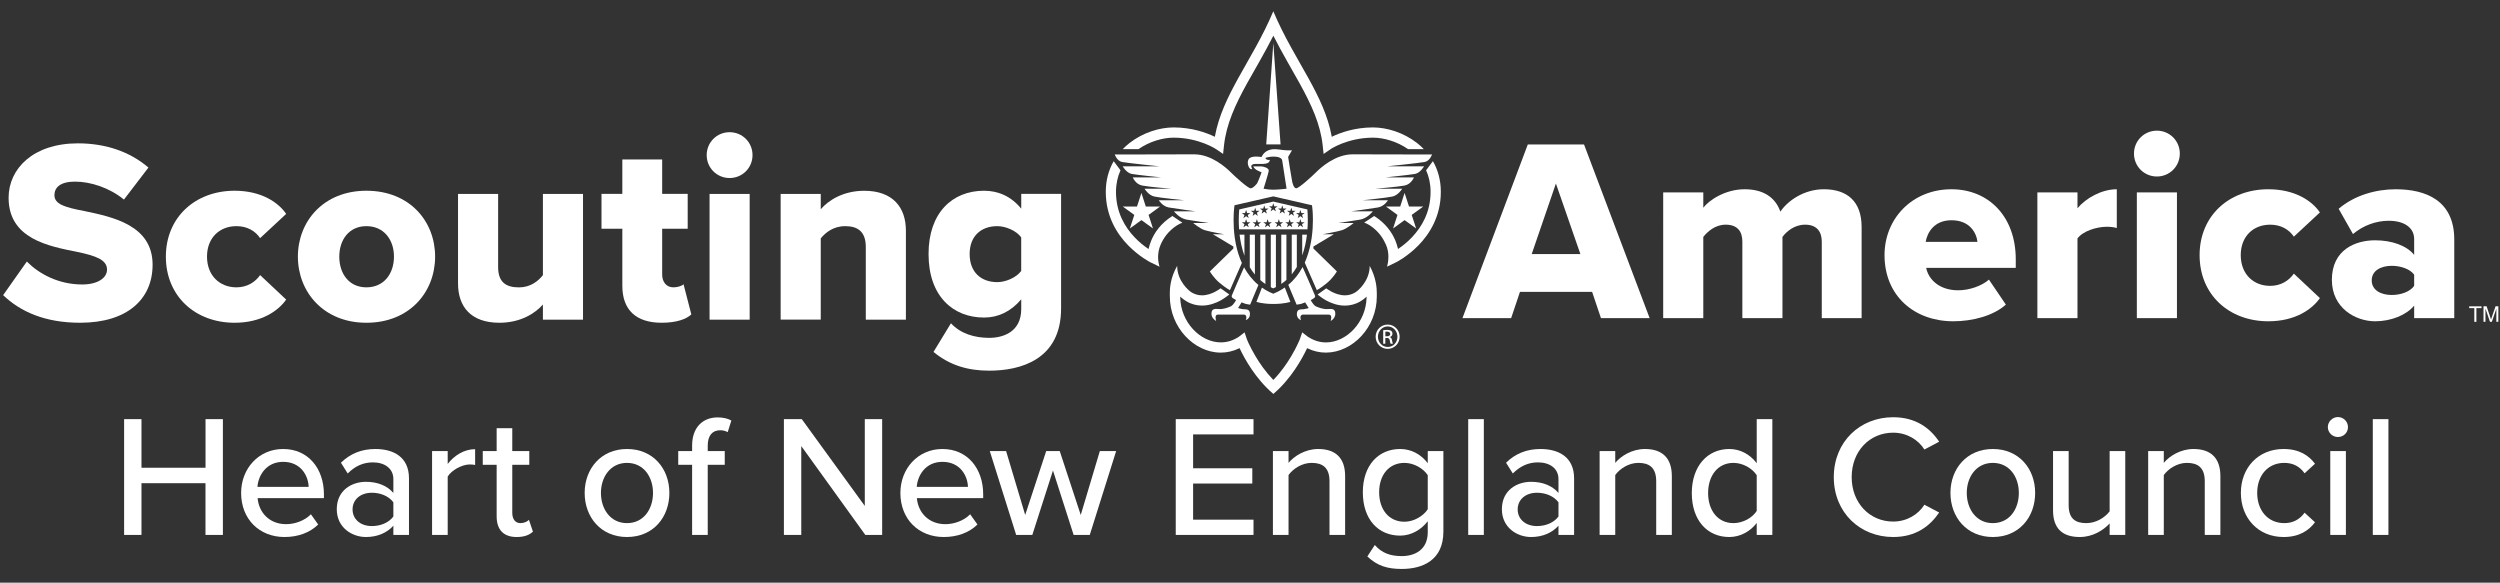 <?xml version="1.0" encoding="utf-8"?>
<!-- Generator: Adobe Illustrator 27.6.1, SVG Export Plug-In . SVG Version: 6.00 Build 0)  -->
<svg version="1.1" xmlns="http://www.w3.org/2000/svg" xmlns:xlink="http://www.w3.org/1999/xlink" x="0px" y="0px"
	 viewBox="0 0 576.06 134.26" style="enable-background:new 0 0 576.06 134.26;" xml:space="preserve">
<rect x="0" y="0" width="576.06" height="134.26" fill="#333333" stroke="none"/>
<style type="text/css">
	.st0{fill:#FFFFFF;}
	.st1{fill:none;}
</style>
<g id="Layer_1">
	<g>
		<g id="XMLID_52_">
			<path id="XMLID_90_" class="st0" d="M319.76,74.79c1.53,0,2.75,1.24,2.75,2.79c0,1.58-1.22,2.81-2.76,2.81
				c-1.53,0-2.77-1.23-2.77-2.81c0-1.56,1.24-2.79,2.77-2.79H319.76z M319.74,75.22c-1.23,0-2.23,1.06-2.23,2.36
				c0,1.33,1,2.37,2.25,2.37c1.25,0.02,2.24-1.04,2.24-2.36c0-1.32-0.99-2.37-2.24-2.37H319.74z M319.22,79.21h-0.5v-3.12
				c0.26-0.04,0.51-0.07,0.88-0.07c0.47,0,0.79,0.09,0.97,0.23c0.19,0.14,0.28,0.35,0.28,0.65c0,0.41-0.27,0.66-0.61,0.76v0.02
				c0.27,0.05,0.46,0.3,0.52,0.76c0.08,0.48,0.15,0.67,0.2,0.77h-0.52c-0.08-0.1-0.15-0.38-0.21-0.79c-0.07-0.4-0.27-0.54-0.67-0.54
				h-0.35V79.21z M319.22,77.49h0.36c0.41,0,0.76-0.15,0.76-0.54c0-0.27-0.2-0.54-0.76-0.54c-0.16,0-0.27,0.01-0.36,0.02V77.49z"/>
			<path id="XMLID_89_" class="st1" d="M326.82,56.48c2.54-2.58,5.13-6.65,5.13-12.27v-0.02v-0.04c0-2.75-0.72-5.14-1.88-7.13
				c-0.02-0.04-0.19-0.38-0.46-0.76l-0.06-0.07l0.05-0.09c0.09-0.16,0.16-0.29,0.21-0.4c-0.13,0-0.3,0-0.53-0.01h-0.07l-0.05-0.06
				c-0.36-0.49-0.77-0.92-0.94-1.09c-0.44-0.43-1.12-1.1-1.72-1.56c-3.1-2.43-6.92-3.58-10.14-3.59c-4.2,0.01-7.49,1.21-9.36,2.11
				l-0.17,0.08l-0.03-0.19c-0.85-4.7-2.91-8.94-5.3-13.26c-2.63-4.76-5.65-9.64-8.1-15.41c-2.44,5.77-5.48,10.66-8.1,15.41
				c-2.38,4.32-4.44,8.56-5.3,13.26l-0.03,0.19l-0.18-0.08c-1.87-0.89-5.16-2.1-9.36-2.11c-3.22,0.01-7.03,1.16-10.14,3.59
				c-0.6,0.47-1.17,0.98-1.7,1.56l-0.95,1.16h-0.08c-0.23,0-0.42,0-0.55,0c0.05,0.11,0.12,0.25,0.21,0.4l0.05,0.08l-0.54,0.83
				c-0.9,1.45-1.9,4.39-1.89,7.15v0.02v0.01v0.01c0,5.61,2.6,9.68,5.14,12.27c2.55,2.6,5.09,3.89,5.17,3.93l1.95,0.94
				c-0.12-0.42-0.3-1.18-0.3-2.13c0-0.87,0.15-1.89,0.62-2.95c0.62-1.4,1.67-3.06,3.77-4.42c0.78-0.48,1.44-0.67,1.44-0.67
				c0.01,0,0.79-0.28,2.04-0.5l0.02-0.01l0.03,0.01c1.7,0.27,3.76,0.58,3.76,0.58l-0.02,0.3h-3.12c0.15,0.11,0.36,0.27,0.59,0.42
				c0.53,0.38,1.21,0.79,1.79,0.96c1.19,0.35,4.37,0.91,4.37,0.91l-0.03,0.29h-2.05l4.33,2.59v0.6l-5.37,5.24
				c0.09,0.14,0.26,0.41,0.52,0.76c0.38,0.5,0.94,1.16,1.65,1.76c0.25,0.22,0.49,0.4,0.71,0.58l0.14,0.11l-0.7,0.66
				c-0.19,0.15-0.66,0.51-1.31,0.84c-0.82,0.43-1.92,0.83-3.05,0.83h-0.01h-0.01c-0.77,0-1.56-0.18-2.37-0.65
				c-0.79-0.46-3.32-2.69-3.4-6.02c-1.42,2.71-1.55,4.95-1.55,6.21c0,0.27,0.01,0.49,0.01,0.67c0,3.54,1.38,6.74,3.52,9.07
				c2.14,2.33,5.05,3.82,8.15,3.82h0.01c1.41,0,2.84-0.31,4.22-0.99l0.13-0.06l0.07,0.14c1.07,2.26,3.6,6.95,7.69,10.42
				c4.1-3.48,6.63-8.15,7.7-10.42l0.06-0.14l0.14,0.06c1.37,0.68,2.81,0.99,4.22,0.99h0h0.02c3.09,0,6.01-1.49,8.14-3.82
				c2.13-2.33,3.52-5.53,3.52-9.07c0-0.18,0.01-0.4,0.01-0.67c0-1.25-0.13-3.49-1.55-6.21c-0.08,3.33-2.61,5.56-3.39,6.02
				c-0.82,0.47-1.61,0.65-2.38,0.65h-0.02c-1.13,0-2.23-0.4-3.06-0.83c-0.65-0.34-1.12-0.69-1.31-0.84l-0.02-0.01l-0.57-0.72
				l0.12-0.09c0.21-0.16,0.43-0.34,0.66-0.53c0.71-0.6,1.26-1.25,1.64-1.76c0.26-0.35,0.44-0.62,0.52-0.76l-5.37-5.24v-0.6
				l4.34-2.59h-2.06l-0.02-0.29c0,0,3.18-0.56,4.37-0.91c0.58-0.18,1.26-0.59,1.79-0.96c0.23-0.15,0.43-0.3,0.59-0.42h-3.12
				l-0.03-0.3c0,0,1.99-0.3,3.68-0.56l0.02-0.01l0.03,0.01c0.81,0.15,1.77,0.44,2.08,0.49c0.01,0,0.66,0.19,1.45,0.67
				c2.1,1.37,3.13,3.03,3.76,4.42c0.46,1.01,0.6,2.02,0.6,2.89c0,0.97-0.17,1.77-0.29,2.19l1.96-0.94
				C321.72,60.37,324.26,59.08,326.82,56.48"/>
			<polygon id="XMLID_88_" class="st0" points="263.01,44.46 264.02,47.59 267.31,47.59 264.66,49.52 265.67,52.64 263.01,50.72 
				260.35,52.64 261.37,49.52 258.71,47.59 261.99,47.59 			"/>
			<polygon id="XMLID_87_" class="st0" points="323.65,44.46 324.67,47.59 327.95,47.59 325.29,49.52 326.31,52.64 323.65,50.72 
				321,52.64 322.01,49.52 319.35,47.59 322.64,47.59 			"/>
			<path id="XMLID_86_" class="st0" d="M270.15,49.77c-2.65,1.66-4.11,3.81-4.86,5.62c-0.28,0.67-0.47,1.3-0.6,1.85l-0.03,0.14
				l-0.12-0.08c-0.88-0.59-2.02-1.47-3.12-2.64c-2.19-2.31-4.27-5.71-4.27-10.45c0.01-1.89,0.39-3.54,1.04-4.97l-1.57-2.1
				c-1.13,1.98-1.82,4.33-1.82,7.04v0.04v0.01c0,5.63,2.6,9.71,5.16,12.31c2.56,2.61,5.1,3.9,5.18,3.93l2.05,0.99
				c-0.12-0.38-0.34-1.18-0.34-2.21c0-0.86,0.15-1.88,0.61-2.93c0.62-1.39,1.66-3.04,3.75-4.4c0.52-0.32,0.99-0.51,1.24-0.6
				C271.87,50.92,270.5,50,270.15,49.77"/>
			<path id="XMLID_85_" class="st0" d="M326.85,56.53c2.54-2.6,5.15-6.67,5.15-12.31V44.2v-0.03c0-2.71-0.69-5.06-1.82-7.04
				l-1.57,2.1c0.64,1.43,1.03,3.08,1.03,4.97c0,4.74-2.08,8.13-4.27,10.45c-1.11,1.18-2.24,2.05-3.11,2.64l-0.12,0.08l-0.04-0.14
				c-0.13-0.55-0.31-1.17-0.59-1.84c-0.76-1.81-2.21-3.96-4.87-5.62c-0.35,0.23-1.72,1.15-2.3,1.52c0.26,0.09,0.72,0.28,1.24,0.6
				c2.09,1.36,3.11,3.01,3.74,4.4c0.46,1,0.6,2,0.6,2.87c0,1.05-0.21,1.9-0.31,2.28l2.05-0.99
				C321.74,60.42,324.29,59.14,326.85,56.53"/>
			<path id="XMLID_84_" class="st0" d="M307.25,33.98c0.46-0.25,1.13-0.59,1.99-0.92c1.72-0.66,4.18-1.34,7.12-1.34h0.03
				c2.46,0,5.54,0.88,8.06,2.64h3.63c-0.48-0.5-1.01-0.97-1.55-1.4c-3.12-2.43-6.94-3.59-10.17-3.6c-4.21,0.01-7.51,1.21-9.38,2.11
				l-0.11,0.06l-0.02-0.13c-0.86-4.71-2.92-8.95-5.3-13.28c-2.64-4.78-5.7-9.7-8.15-15.52c-2.44,5.82-5.5,10.73-8.14,15.52
				c-2.38,4.33-4.45,8.57-5.31,13.28l-0.02,0.13l-0.11-0.06c-1.87-0.9-5.17-2.1-9.38-2.11c-3.24,0.01-7.06,1.17-10.18,3.6
				c-0.54,0.43-1.06,0.9-1.55,1.4h3.63c2.53-1.76,5.6-2.64,8.06-2.64h0.02h0.02c2.94,0,5.39,0.68,7.12,1.34
				c0.86,0.34,1.54,0.67,1.99,0.92c0.23,0.12,0.4,0.23,0.5,0.29c0.06,0.04,0.1,0.06,0.12,0.08c0.02,0.01,0.03,0.01,0.03,0.01l0.01,0
				v0l1.62,1.11l0.21-1.96c0.54-4.95,2.63-9.44,5.29-14.26c1.87-3.38,4-6.91,6-10.86l0.08-0.17l0.09,0.17
				c1.99,3.95,4.13,7.48,5.99,10.86c2.66,4.82,4.76,9.31,5.29,14.26l0.21,1.96l1.61-1.1l0.01-0.01l0.02-0.01c0,0,0-0.01,0.01-0.01
				c0.03-0.01,0.07-0.04,0.12-0.08C306.86,34.21,307.03,34.1,307.25,33.98"/>
			<path id="XMLID_83_" class="st0" d="M269.55,67.65c0,0.26,0.01,0.49,0.01,0.66c0,3.56,1.39,6.77,3.54,9.11
				c2.15,2.33,5.08,3.83,8.19,3.83h0.01c1.42,0,2.86-0.32,4.24-0.99l0.09-0.04l0.04,0.09c1.07,2.27,3.62,6.97,7.74,10.46
				c4.13-3.5,6.66-8.19,7.74-10.46l0.04-0.09l0.09,0.04c1.38,0.68,2.82,0.99,4.23,0.99h0h0.01c3.12-0.01,6.04-1.5,8.19-3.83
				c2.14-2.34,3.54-5.55,3.54-9.11c0-0.17,0-0.4,0-0.66c0-1.29-0.13-3.6-1.64-6.4v0.05c-0.01,3.38-2.59,5.65-3.37,6.11
				c-0.81,0.47-1.59,0.64-2.35,0.64h-0.01c-1.12,0-2.21-0.4-3.03-0.82c-0.59-0.31-1.03-0.63-1.25-0.79l-2,1.43
				c0.31,0.25,1.2,0.94,2.06,1.4c1.05,0.56,2.52,1.15,4.24,1.15h0.01c1.12,0,2.35-0.28,3.53-0.96c0.44-0.26,0.87-0.58,1.29-0.95
				l0.17-0.15l-0.01,0.23c-0.07,2.82-1.2,5.37-2.91,7.24c-1.77,1.92-4.1,3.07-6.44,3.07v0h-0.01c-1.41-0.01-2.83-0.41-4.23-1.35
				l-1.24-0.97l-0.54,1.58v0c-0.03,0.05-0.05,0.12-0.09,0.22c-0.08,0.19-0.2,0.47-0.37,0.82c-0.33,0.7-0.82,1.69-1.48,2.8
				c-1,1.69-2.36,3.67-4.08,5.45c-0.01,0.01-0.01,0.02-0.02,0.02l-0.07,0.07l-0.07-0.07c0,0-0.01-0.01-0.02-0.02
				c-1.71-1.78-3.08-3.76-4.07-5.45c-0.66-1.12-1.16-2.1-1.49-2.8c-0.16-0.35-0.28-0.63-0.36-0.82c-0.04-0.09-0.07-0.17-0.09-0.22v0
				h0l-0.53-1.58l-1.25,0.97c-1.39,0.94-2.81,1.34-4.22,1.34c-0.01,0-0.02,0-0.02,0c-2.34,0-4.67-1.15-6.43-3.07
				c-1.7-1.86-2.84-4.42-2.91-7.24l0-0.23l0.17,0.15c0.43,0.38,0.86,0.69,1.3,0.95c1.18,0.69,2.41,0.96,3.53,0.96h0.01h0.01
				c1.72,0,3.19-0.59,4.24-1.15c0.85-0.46,1.73-1.15,2.06-1.4l-2.01-1.43c-0.22,0.16-0.66,0.48-1.25,0.79
				c-0.82,0.43-1.92,0.83-3.03,0.83h-0.01c-0.77,0-1.54-0.18-2.35-0.64c-0.78-0.46-3.36-2.73-3.37-6.11v-0.05
				C269.68,64.04,269.55,66.36,269.55,67.65"/>
			<polygon id="XMLID_82_" class="st0" points="291.77,33.28 295.07,33.28 293.4,9.92 			"/>
			<path id="XMLID_81_" class="st0" d="M285.63,54.07c0.18,1.55,0.53,3.23,1.12,4.87v-4.87H285.63z"/>
			<path id="XMLID_80_" class="st0" d="M287.98,54.07v7.51c0.35,0.59,0.74,1.15,1.18,1.68v-9.19H287.98z"/>
			<path id="XMLID_79_" class="st0" d="M290.4,54.07v10.46c0.37,0.33,0.76,0.63,1.18,0.92V54.07H290.4z"/>
			<path id="XMLID_78_" class="st0" d="M292.82,54.07v12.11c0.18,0.1,0.38,0.18,0.57,0.27c0.21-0.09,0.41-0.19,0.61-0.3V54.07
				H292.82z"/>
			<path id="XMLID_77_" class="st0" d="M295.24,54.07v11.35c0.42-0.29,0.81-0.59,1.18-0.92V54.07H295.24z"/>
			<path id="XMLID_76_" class="st0" d="M297.65,54.07v9.14c0.44-0.54,0.83-1.1,1.17-1.69v-7.45H297.65z"/>
			<path id="XMLID_75_" class="st0" d="M301.15,54.07h-1.09v4.78C300.65,57.24,300.98,55.58,301.15,54.07"/>
			<path id="XMLID_74_" class="st0" d="M286.98,70.01c0.33,0.09,1.08,0.19,1.08,0.19l1.91-4.54c-1.43-1.17-2.5-2.58-3.31-4.07
				c-0.41,0.93-2.83,6.42-2.85,6.58c-0.03,0.16,0.06,0.42,0.29,0.55c0.23,0.13,0.72,0.43,0.72,0.43s-0.62,1.18-1.22,1.44
				c-0.59,0.27-1.67,0.68-2.65,0.62c-0.98-0.07-1.61-0.09-1.77,0.72c-0.26,1.35,1.05,2.03,1.05,2.03s-0.52-1.47,0.43-1.47h6
				c0.36,0,0.75,0.46,0.39,1.28c0.79-0.33,1.09-0.98,0.92-1.8c-0.17-0.82-1.08-0.69-1.51-0.72c-0.43-0.03-1.18-0.27-1.18-0.27
				l0.81-1.31C286.1,69.68,286.66,69.91,286.98,70.01"/>
			<path id="XMLID_73_" class="st0" d="M297.75,41.85c0,0,0.3,1.54,0.92,1.54c0.62,0,3.53-2.64,4.59-3.7
				c1.06-1.06,4.43-4.13,8.42-4.13c4,0,18.29,0.04,18.29,0.04s-0.49,1.5-1.7,1.73c-1.22,0.23-8.56,0.99-8.56,0.99h8.43
				c0,0-0.85,1.53-2.1,1.76c-1.24,0.22-6.71,0.79-6.71,0.79h6.48c0,0-0.62,1.6-2.19,1.89c-1.57,0.3-6.72,0.73-6.72,0.73h6.2
				c0,0-0.89,1.51-2.26,1.8c-1.38,0.3-6.82,0.85-6.82,0.85h5.8c0,0-0.81,1.41-2.33,1.67c-1.51,0.26-6.1,0.88-6.1,0.88h4.95
				c0,0-1.21,1.61-2.91,1.91c-1.7,0.29-5.05,0.78-5.05,0.78h3.54c0,0-1.54,1.31-2.75,1.68c-1.21,0.36-4.4,0.92-4.4,0.92h2.59
				l-4.72,2.82v0.46l5.41,5.28c0,0-0.81,1.44-2.26,2.65c-1.44,1.21-2.36,1.67-2.36,1.67l-2.78-6.34c0.13-0.31,0.27-0.61,0.38-0.93
				c1.24-3.23,1.5-6.6,1.5-8.92c0-1.77-0.15-2.94-0.16-2.96l-0.05-0.41l-8.79-2.02l-0.13-0.03l-0.14,0.03l-8.79,2.02l-0.06,0.41
				c0,0.02-0.16,1.2-0.16,3.01c0,2.33,0.26,5.69,1.5,8.91c0.12,0.32,0.26,0.65,0.41,0.97l-2.75,6.27c0,0-0.92-0.46-2.36-1.67
				c-1.44-1.21-2.26-2.65-2.26-2.65l5.41-5.28V56.8l-4.72-2.82h2.59c0,0-3.18-0.56-4.39-0.92c-1.22-0.36-2.75-1.68-2.75-1.68h3.54
				c0,0-3.34-0.49-5.05-0.78c-1.71-0.3-2.92-1.91-2.92-1.91h4.95c0,0-4.59-0.62-6.1-0.88c-1.51-0.26-2.33-1.67-2.33-1.67h5.8
				c0,0-5.44-0.55-6.82-0.85c-1.38-0.29-2.26-1.8-2.26-1.8h6.19c0,0-5.14-0.42-6.71-0.73c-1.58-0.29-2.2-1.89-2.2-1.89h6.49
				c0,0-5.47-0.56-6.72-0.79c-1.24-0.23-2.1-1.76-2.1-1.76h8.43c0,0-7.34-0.76-8.55-0.99c-1.21-0.23-1.7-1.73-1.7-1.73
				s14.29-0.04,18.29-0.04c4,0,7.36,3.07,8.43,4.13c1.06,1.06,3.97,3.7,4.59,3.7c0.62,0,1.48-1.13,1.48-1.13
				c0.49-0.97,1.04-2.56,1.04-2.56s-0.74-0.27-1.21-0.57c-0.47-0.29-0.72-0.79-0.72-0.79h1.83c0.46,0,1.87,0.35,1.75,1.06
				c-0.13,0.72-1.19,4.08-1.19,4.08s1.11,0.23,2.22,0.23c1.11,0,3.08-0.23,3.08-0.23s-0.91-5.85-1.01-6.51
				c-0.1-0.67-1.11-0.89-1.97-0.89c-0.87,0-1.56,0.2-1.73,0.24c-0.17,0.05-0.22,0.23,0.12,0.42c0.34,0.2,0.74,0.08,0.74,0.08
				s-0.02,0.42-0.34,0.66c-0.32,0.24-1.09,0.3-1.6,0.3c-0.52,0-1.46-0.05-1.78,0.03c-0.32,0.07-0.49,0.24-0.56,0.39
				c-0.08,0.15,0.22,0.76,0.22,0.76s-0.52,0.22-0.86-0.64c-0.34-0.87-0.1-1.65,0.27-1.9c0.86-0.6,2.72-0.23,2.72-0.23
				s0.42-1.08,1.58-1.55c1.16-0.47,2.32-0.2,3.38-0.07c1.06,0.12,2.07,0.07,2.07,0.07l-0.89,1.51
				C296.8,36.14,297.53,40.67,297.75,41.85"/>
			<path id="XMLID_72_" class="st0" d="M296.05,66.24c-0.73,0.51-1.53,0.97-2.43,1.34l-0.23,0.1l-0.23-0.1
				c-0.88-0.36-1.67-0.81-2.38-1.31l-1.27,3.28c0,0,1.25,0.48,3.85,0.49c0,0,0,0,0.01,0h0.05h0.06v0c2.61-0.01,3.85-0.49,3.85-0.49
				L296.05,66.24z"/>
			<path id="XMLID_71_" class="st0" d="M305.88,71.22c-0.98,0.06-2.06-0.36-2.65-0.62c-0.59-0.26-1.21-1.44-1.21-1.44
				s0.49-0.3,0.72-0.43c0.23-0.13,0.32-0.39,0.3-0.55c-0.04-0.16-2.57-5.92-2.89-6.65c-0.81,1.51-1.88,2.93-3.3,4.1l1.92,4.57
				c0,0,0.76-0.1,1.08-0.19c0.33-0.1,0.89-0.33,0.89-0.33l0.82,1.31c0,0-0.76,0.23-1.18,0.27c-0.43,0.03-1.35-0.1-1.51,0.72
				c-0.16,0.82,0.13,1.47,0.92,1.8c-0.36-0.82,0.03-1.28,0.39-1.28h6c0.96,0,0.43,1.47,0.43,1.47s1.31-0.68,1.05-2.03
				C307.5,71.14,306.87,71.15,305.88,71.22"/>
			<path id="XMLID_54_" class="st0" d="M301.25,48.26l-7.85-1.81l-7.85,1.81c-0.01,0.11-0.02,0.23-0.03,0.37
				c-0.04,0.5-0.08,1.21-0.08,2.08c0,0.64,0.02,1.36,0.08,2.13h15.75c0.06-0.79,0.08-1.53,0.08-2.17
				C301.35,49.58,301.29,48.73,301.25,48.26 M287.74,52.38l-0.61-0.45l-0.62,0.45l0.24-0.72l-0.62-0.45h0.76l0.24-0.72l0.24,0.72
				h0.76l-0.61,0.45L287.74,52.38z M287.51,49.53l0.23,0.73l-0.61-0.45l-0.62,0.45l0.24-0.73l-0.62-0.44h0.76l0.24-0.72l0.24,0.72
				h0.76L287.51,49.53z M288.23,48.58h0.76l0.23-0.72l0.24,0.72h0.76l-0.61,0.45l0.23,0.72l-0.61-0.44l-0.61,0.44l0.23-0.72
				L288.23,48.58z M290.23,52.38l-0.61-0.45L289,52.38l0.24-0.72l-0.62-0.45h0.76l0.24-0.72l0.23,0.72h0.75l-0.61,0.45L290.23,52.38
				z M290.31,48.06h0.77l0.23-0.72l0.24,0.72h0.76l-0.62,0.45l0.24,0.72l-0.62-0.44l-0.61,0.44l0.23-0.72L290.31,48.06z
				 M292.71,52.38l-0.62-0.45l-0.62,0.45l0.24-0.72l-0.62-0.45h0.76l0.24-0.72l0.23,0.72h0.76l-0.61,0.45L292.71,52.38z
				 M292.78,48.71l0.24-0.72l-0.62-0.45h0.76l0.23-0.72l0.24,0.72h0.76l-0.62,0.45l0.23,0.72l-0.61-0.45L292.78,48.71z
				 M295.29,52.38l-0.62-0.45l-0.61,0.45l0.24-0.72l-0.62-0.45h0.76l0.23-0.72l0.24,0.72h0.76l-0.62,0.45L295.29,52.38z
				 M295.47,48.78l-0.62,0.44l0.24-0.72l-0.62-0.45h0.76l0.24-0.72l0.23,0.72h0.76l-0.61,0.45l0.23,0.72L295.47,48.78z
				 M297.77,52.38l-0.61-0.45l-0.62,0.45l0.23-0.72l-0.61-0.45h0.76l0.24-0.72l0.24,0.72h0.76l-0.61,0.45L297.77,52.38z
				 M298.17,49.74l-0.62-0.44l-0.61,0.44l0.23-0.72l-0.61-0.45h0.76l0.23-0.72l0.23,0.72h0.76l-0.61,0.45L298.17,49.74z
				 M300.26,52.38l-0.62-0.45l-0.61,0.45l0.23-0.72l-0.62-0.45h0.76l0.23-0.72l0.24,0.72h0.76l-0.62,0.45L300.26,52.38z
				 M300.02,49.53l0.24,0.73l-0.62-0.45l-0.61,0.45l0.23-0.73l-0.62-0.44h0.76l0.23-0.72l0.24,0.72h0.76L300.02,49.53z"/>
		</g>
		<g>
			<path class="st0" d="M6.18,60.27c2.88,2.88,7.32,5.28,12.78,5.28c3.54,0,5.7-1.5,5.7-3.42c0-2.28-2.58-3.18-6.84-4.08
				c-6.6-1.32-15.84-3-15.84-12.48c0-6.72,5.7-12.54,15.96-12.54c6.42,0,12,1.92,16.26,5.58l-5.64,7.38
				c-3.36-2.76-7.74-4.14-11.28-4.14c-3.42,0-4.74,1.38-4.74,3.12c0,2.1,2.46,2.82,6.9,3.66c6.6,1.38,15.72,3.3,15.72,12.36
				c0,8.04-5.94,13.38-16.68,13.38c-8.1,0-13.74-2.52-17.76-6.36L6.18,60.27z"/>
			<path class="st0" d="M54.06,43.95c6.24,0,10.14,2.76,11.88,5.34l-6,5.58c-1.14-1.68-3-2.76-5.46-2.76
				c-3.84,0-6.78,2.64-6.78,7.02s2.94,7.08,6.78,7.08c2.46,0,4.32-1.2,5.46-2.82l6,5.64c-1.74,2.52-5.64,5.34-11.88,5.34
				c-9.06,0-15.84-6.12-15.84-15.24C38.22,50.07,45,43.95,54.06,43.95z"/>
			<path class="st0" d="M68.64,59.13c0-8.16,5.94-15.18,15.78-15.18c9.96,0,15.84,7.02,15.84,15.18c0,8.16-5.88,15.24-15.84,15.24
				C74.58,74.37,68.64,67.29,68.64,59.13z M90.78,59.13c0-3.84-2.28-7.02-6.36-7.02c-4.02,0-6.24,3.18-6.24,7.02
				c0,3.9,2.22,7.08,6.24,7.08C88.5,66.21,90.78,63.03,90.78,59.13z"/>
			<path class="st0" d="M125.1,73.65v-3.48c-1.8,2.04-5.16,4.2-10.02,4.2c-6.6,0-9.54-3.72-9.54-9.06V44.68h9.24v16.86
				c0,3.48,1.8,4.68,4.8,4.68c2.64,0,4.44-1.44,5.52-2.82V44.68h9.24v28.98H125.1z"/>
			<path class="st0" d="M143.4,65.85V52.71h-4.8v-8.04h4.8v-7.92h9.18v7.92h5.88v8.04h-5.88v10.56c0,1.68,0.96,2.94,2.58,2.94
				c1.02,0,2.04-0.36,2.34-0.72l1.8,6.96c-1.14,1.08-3.42,1.92-6.84,1.92C146.58,74.37,143.4,71.43,143.4,65.85z"/>
			<path class="st0" d="M162.84,35.74c0-2.94,2.34-5.28,5.28-5.28c2.94,0,5.28,2.34,5.28,5.28c0,2.94-2.34,5.28-5.28,5.28
				C165.18,41.02,162.84,38.68,162.84,35.74z M163.5,73.65V44.68h9.24v28.98H163.5z"/>
			<path class="st0" d="M199.5,73.65V56.91c0-3.54-1.86-4.8-4.74-4.8c-2.76,0-4.56,1.5-5.64,2.82v18.72h-9.24V44.68h9.24v3.54
				c1.74-2.04,5.16-4.26,10.02-4.26c6.6,0,9.6,3.84,9.6,9.18v20.52H199.5z"/>
			<path class="st0" d="M219.12,74.49c2.22,2.4,5.46,3.36,8.82,3.36c3.06,0,7.38-1.26,7.38-6.66v-2.22c-2.4,2.82-5.28,4.2-8.58,4.2
				c-7.08,0-12.78-4.86-12.78-14.64c0-9.54,5.52-14.58,12.78-14.58c3.24,0,6.24,1.26,8.58,4.14v-3.42h9.18v26.4
				c0,11.82-9.36,14.34-16.56,14.34c-4.98,0-9.12-1.26-12.84-4.32L219.12,74.49z M235.31,54.69c-1.14-1.56-3.6-2.58-5.52-2.58
				c-3.66,0-6.36,2.22-6.36,6.42c0,4.26,2.7,6.48,6.36,6.48c1.92,0,4.38-1.02,5.52-2.58V54.69z"/>
		</g>
		<g>
			<path class="st0" d="M368.9,73.31l-2.04-6.06h-16.62l-2.04,6.06h-11.22l15.06-40.02H365l15.12,40.02H368.9z M358.52,42.29
				l-5.58,16.26h11.22L358.52,42.29z"/>
			<path class="st0" d="M419.78,73.31V55.67c0-2.22-1.08-3.9-3.84-3.9c-2.52,0-4.32,1.62-5.22,2.82v18.72h-9.24V55.67
				c0-2.22-1.02-3.9-3.84-3.9c-2.46,0-4.2,1.62-5.16,2.82v18.72h-9.24V44.33h9.24v3.54c1.26-1.68,4.98-4.26,9.54-4.26
				c4.14,0,7.02,1.74,8.22,5.16c1.68-2.52,5.46-5.16,10.02-5.16c5.34,0,8.7,2.76,8.7,8.7v21H419.78z"/>
			<path class="st0" d="M449.66,43.61c8.58,0,14.82,6.3,14.82,16.14v1.98h-20.64c0.54,2.7,3.06,5.16,7.38,5.16
				c2.58,0,5.46-1.02,7.08-2.46l3.9,5.76c-2.88,2.58-7.68,3.84-12.12,3.84c-8.94,0-15.84-5.82-15.84-15.24
				C434.24,50.39,440.6,43.61,449.66,43.61z M443.72,55.73h11.94c-0.24-2.04-1.74-4.98-6-4.98
				C445.64,50.75,444.08,53.63,443.72,55.73z"/>
			<path class="st0" d="M469.46,73.31V44.33h9.24v3.66c1.92-2.34,5.58-4.38,9.06-4.38v8.94c-0.54-0.18-1.32-0.3-2.28-0.3
				c-2.4,0-5.58,1.02-6.78,2.7v18.36H469.46z"/>
			<path class="st0" d="M491.72,35.39c0-2.94,2.34-5.28,5.28-5.28c2.94,0,5.28,2.34,5.28,5.28c0,2.94-2.34,5.28-5.28,5.28
				C494.06,40.67,491.72,38.33,491.72,35.39z M492.38,73.31V44.33h9.24v28.98H492.38z"/>
			<path class="st0" d="M522.68,43.61c6.24,0,10.14,2.76,11.88,5.34l-6,5.58c-1.14-1.68-3-2.76-5.46-2.76
				c-3.84,0-6.78,2.64-6.78,7.02s2.94,7.08,6.78,7.08c2.46,0,4.32-1.2,5.46-2.82l6,5.64c-1.74,2.52-5.64,5.34-11.88,5.34
				c-9.06,0-15.84-6.12-15.84-15.24C506.84,49.73,513.62,43.61,522.68,43.61z"/>
			<path class="st0" d="M556.28,73.31v-2.88c-1.8,2.16-5.28,3.6-9,3.6c-4.44,0-9.96-3-9.96-9.54c0-7.02,5.52-9.12,9.96-9.12
				c3.84,0,7.26,1.2,9,3.36v-3.66c0-2.52-2.16-4.2-5.88-4.2c-2.88,0-5.88,1.08-8.22,3.06l-3.3-5.82c3.72-3.18,8.7-4.5,13.14-4.5
				c6.96,0,13.5,2.58,13.5,11.58v18.12H556.28z M556.28,63.29c-0.96-1.32-3.12-2.04-5.16-2.04c-2.46,0-4.62,1.08-4.62,3.36
				c0,2.28,2.16,3.36,4.62,3.36c2.04,0,4.2-0.72,5.16-2.1V63.29z"/>
		</g>
		<g>
			<path class="st0" d="M570.14,74.15V71h-1.18v-0.42h2.84V71h-1.18v3.16H570.14z"/>
			<path class="st0" d="M572.26,74.15v-3.58h0.71l0.85,2.53c0.08,0.24,0.13,0.41,0.17,0.53c0.04-0.13,0.1-0.32,0.19-0.57l0.86-2.49
				h0.64v3.58h-0.46v-3l-1.04,3h-0.43l-1.04-3.05v3.05H572.26z"/>
		</g>
		<g>
			<path class="st0" d="M47.35,123.26v-11.92H32.6v11.92h-4V96.58h4v11.2h14.76v-11.2h4v26.68H47.35z"/>
			<path class="st0" d="M65.24,103.46c5.8,0,9.4,4.52,9.4,10.44v0.88H59.36c0.28,3.28,2.68,6,6.56,6c2.04,0,4.28-0.8,5.72-2.28
				l1.68,2.36c-1.92,1.88-4.64,2.88-7.76,2.88c-5.76,0-10-4.08-10-10.16C55.56,107.98,59.6,103.46,65.24,103.46z M59.32,112.18h11.8
				c-0.08-2.56-1.8-5.76-5.88-5.76C61.36,106.42,59.52,109.54,59.32,112.18z"/>
			<path class="st0" d="M90.64,123.26v-2.12c-1.52,1.68-3.72,2.6-6.32,2.6c-3.2,0-6.72-2.16-6.72-6.4c0-4.4,3.48-6.32,6.72-6.32
				c2.6,0,4.84,0.84,6.32,2.56v-3.2c0-2.4-1.96-3.84-4.72-3.84c-2.2,0-4.08,0.84-5.8,2.56l-1.56-2.48c2.16-2.12,4.8-3.16,7.92-3.16
				c4.2,0,7.76,1.84,7.76,6.76v13.04H90.64z M90.64,115.74c-1.08-1.44-2.96-2.2-4.96-2.2c-2.6,0-4.44,1.56-4.44,3.84
				s1.84,3.84,4.44,3.84c2,0,3.88-0.76,4.96-2.2V115.74z"/>
			<path class="st0" d="M99.56,123.26v-19.32h3.6v2.96c1.48-1.92,3.76-3.4,6.32-3.4v3.64c-0.36-0.08-0.76-0.12-1.24-0.12
				c-1.8,0-4.24,1.36-5.08,2.8v13.44H99.56z"/>
			<path class="st0" d="M114.44,118.98V107.1h-3.2v-3.16h3.2v-5.28h3.6v5.28h3.92v3.16h-3.92v11.08c0,1.36,0.64,2.36,1.88,2.36
				c0.84,0,1.6-0.36,1.96-0.76l0.92,2.72c-0.76,0.72-1.88,1.24-3.76,1.24C116,123.74,114.44,122.02,114.44,118.98z"/>
			<path class="st0" d="M134.72,113.58c0-5.56,3.76-10.12,9.76-10.12c6.04,0,9.76,4.56,9.76,10.12c0,5.6-3.72,10.16-9.76,10.16
				C138.48,123.74,134.72,119.18,134.72,113.58z M150.47,113.58c0-3.64-2.12-6.92-6-6.92c-3.84,0-6,3.28-6,6.92
				c0,3.68,2.16,6.96,6,6.96C148.35,120.54,150.47,117.26,150.47,113.58z"/>
			<path class="st0" d="M163.08,107.1v16.16h-3.6V107.1h-3.2v-3.16h3.2v-1.28c0-4.16,2.44-6.48,5.88-6.48
				c1.24,0,2.32,0.24,3.16,0.72l-0.84,2.68c-0.48-0.28-1.08-0.44-1.72-0.44c-1.8,0-2.88,1.2-2.88,3.52v1.28H167v3.16H163.08z"/>
			<path class="st0" d="M199.39,123.26l-14.76-20.48v20.48h-4V96.58h4.12l14.52,20v-20h4v26.68H199.39z"/>
			<path class="st0" d="M217.15,103.46c5.8,0,9.4,4.52,9.4,10.44v0.88h-15.28c0.28,3.28,2.68,6,6.56,6c2.04,0,4.28-0.8,5.72-2.28
				l1.68,2.36c-1.92,1.88-4.64,2.88-7.76,2.88c-5.76,0-10-4.08-10-10.16C207.48,107.98,211.51,103.46,217.15,103.46z M211.24,112.18
				h11.8c-0.08-2.56-1.8-5.76-5.88-5.76C213.27,106.42,211.43,109.54,211.24,112.18z"/>
			<path class="st0" d="M247.39,123.26l-4.76-14.84l-4.76,14.84h-3.72l-6.08-19.32h3.76l4.4,14.72l4.84-14.72h3.12l4.84,14.72
				l4.4-14.72h3.76l-6.08,19.32H247.39z"/>
			<path class="st0" d="M270.92,123.26V96.58h17.92v3.52h-13.92v7.8h13.64v3.52h-13.64v8.32h13.92v3.52H270.92z"/>
			<path class="st0" d="M306.35,123.26V110.9c0-3.2-1.64-4.24-4.12-4.24c-2.24,0-4.28,1.36-5.32,2.8v13.8h-3.6v-19.32h3.6v2.72
				c1.28-1.56,3.84-3.2,6.84-3.2c4.08,0,6.2,2.16,6.2,6.24v13.56H306.35z"/>
			<path class="st0" d="M316.79,125.58c1.6,1.84,3.56,2.56,6.2,2.56c3,0,6-1.44,6-5.52v-2.52c-1.48,1.92-3.76,3.32-6.36,3.32
				c-5,0-8.6-3.68-8.6-10c0-6.2,3.6-9.96,8.6-9.96c2.52,0,4.8,1.2,6.36,3.28v-2.8h3.6v18.56c0,6.64-4.84,8.6-9.6,8.6
				c-3.24,0-5.6-0.68-7.92-2.88L316.79,125.58z M328.99,109.5c-1-1.56-3.2-2.84-5.36-2.84c-3.6,0-5.84,2.8-5.84,6.76
				c0,4,2.24,6.8,5.84,6.8c2.16,0,4.36-1.32,5.36-2.88V109.5z"/>
			<path class="st0" d="M338.31,123.26V96.58h3.6v26.68H338.31z"/>
			<path class="st0" d="M359.11,123.26v-2.12c-1.52,1.68-3.72,2.6-6.32,2.6c-3.2,0-6.72-2.16-6.72-6.4c0-4.4,3.48-6.32,6.72-6.32
				c2.6,0,4.84,0.84,6.32,2.56v-3.2c0-2.4-1.96-3.84-4.72-3.84c-2.2,0-4.08,0.84-5.8,2.56l-1.56-2.48c2.16-2.12,4.8-3.16,7.92-3.16
				c4.2,0,7.76,1.84,7.76,6.76v13.04H359.11z M359.11,115.74c-1.08-1.44-2.96-2.2-4.96-2.2c-2.6,0-4.44,1.56-4.44,3.84
				s1.84,3.84,4.44,3.84c2,0,3.88-0.76,4.96-2.2V115.74z"/>
			<path class="st0" d="M381.63,123.26V110.9c0-3.2-1.64-4.24-4.12-4.24c-2.24,0-4.28,1.36-5.32,2.8v13.8h-3.6v-19.32h3.6v2.72
				c1.28-1.56,3.84-3.2,6.84-3.2c4.08,0,6.2,2.16,6.2,6.24v13.56H381.63z"/>
			<path class="st0" d="M404.79,123.26v-2.76c-1.44,1.92-3.76,3.24-6.32,3.24c-5.04,0-8.64-3.8-8.64-10.12
				c0-6.2,3.6-10.16,8.64-10.16c2.48,0,4.76,1.2,6.32,3.28V96.58h3.6v26.68H404.79z M404.79,109.5c-1-1.56-3.16-2.84-5.36-2.84
				c-3.6,0-5.84,2.92-5.84,6.96c0,4,2.24,6.92,5.84,6.92c2.2,0,4.36-1.24,5.36-2.8V109.5z"/>
			<path class="st0" d="M422.55,109.94c0-8.2,6.08-13.8,13.68-13.8c5.24,0,8.52,2.52,10.6,5.64l-3.4,1.8
				c-1.4-2.24-4.04-3.88-7.2-3.88c-5.4,0-9.56,4.24-9.56,10.24c0,5.96,4.16,10.24,9.56,10.24c3.16,0,5.8-1.64,7.2-3.88l3.4,1.8
				c-2.12,3.12-5.36,5.64-10.6,5.64C428.63,123.74,422.55,118.14,422.55,109.94z"/>
			<path class="st0" d="M449.43,113.58c0-5.56,3.76-10.12,9.76-10.12c6.04,0,9.76,4.56,9.76,10.12c0,5.6-3.72,10.16-9.76,10.16
				C453.19,123.74,449.43,119.18,449.43,113.58z M465.19,113.58c0-3.64-2.12-6.92-6-6.92c-3.84,0-6,3.28-6,6.92
				c0,3.68,2.16,6.96,6,6.96C463.07,120.54,465.19,117.26,465.19,113.58z"/>
			<path class="st0" d="M486.11,123.26v-2.64c-1.48,1.6-3.92,3.12-6.88,3.12c-4.12,0-6.16-2.08-6.16-6.16v-13.64h3.6v12.44
				c0,3.2,1.6,4.16,4.08,4.16c2.24,0,4.28-1.28,5.36-2.72v-13.88h3.6v19.32H486.11z"/>
			<path class="st0" d="M508.03,123.26V110.9c0-3.2-1.64-4.24-4.12-4.24c-2.24,0-4.28,1.36-5.32,2.8v13.8h-3.6v-19.32h3.6v2.72
				c1.28-1.56,3.84-3.2,6.84-3.2c4.08,0,6.2,2.16,6.2,6.24v13.56H508.03z"/>
			<path class="st0" d="M526.19,103.46c3.64,0,5.84,1.52,7.24,3.4l-2.4,2.2c-1.16-1.64-2.72-2.4-4.68-2.4
				c-3.8,0-6.24,2.92-6.24,6.92c0,4,2.44,6.96,6.24,6.96c1.96,0,3.52-0.8,4.68-2.4l2.4,2.2c-1.4,1.88-3.6,3.4-7.24,3.4
				c-5.84,0-9.84-4.36-9.84-10.16C516.35,107.78,520.35,103.46,526.19,103.46z"/>
			<path class="st0" d="M536.39,98.42c0-1.28,1.08-2.32,2.32-2.32c1.28,0,2.32,1.04,2.32,2.32c0,1.28-1.04,2.28-2.32,2.28
				C537.47,100.7,536.39,99.7,536.39,98.42z M536.95,123.26v-19.32h3.6v19.32H536.95z"/>
			<path class="st0" d="M546.75,123.26V96.58h3.6v26.68H546.75z"/>
		</g>
	</g>
</g>
<g id="Layer_2">
</g>
</svg>
